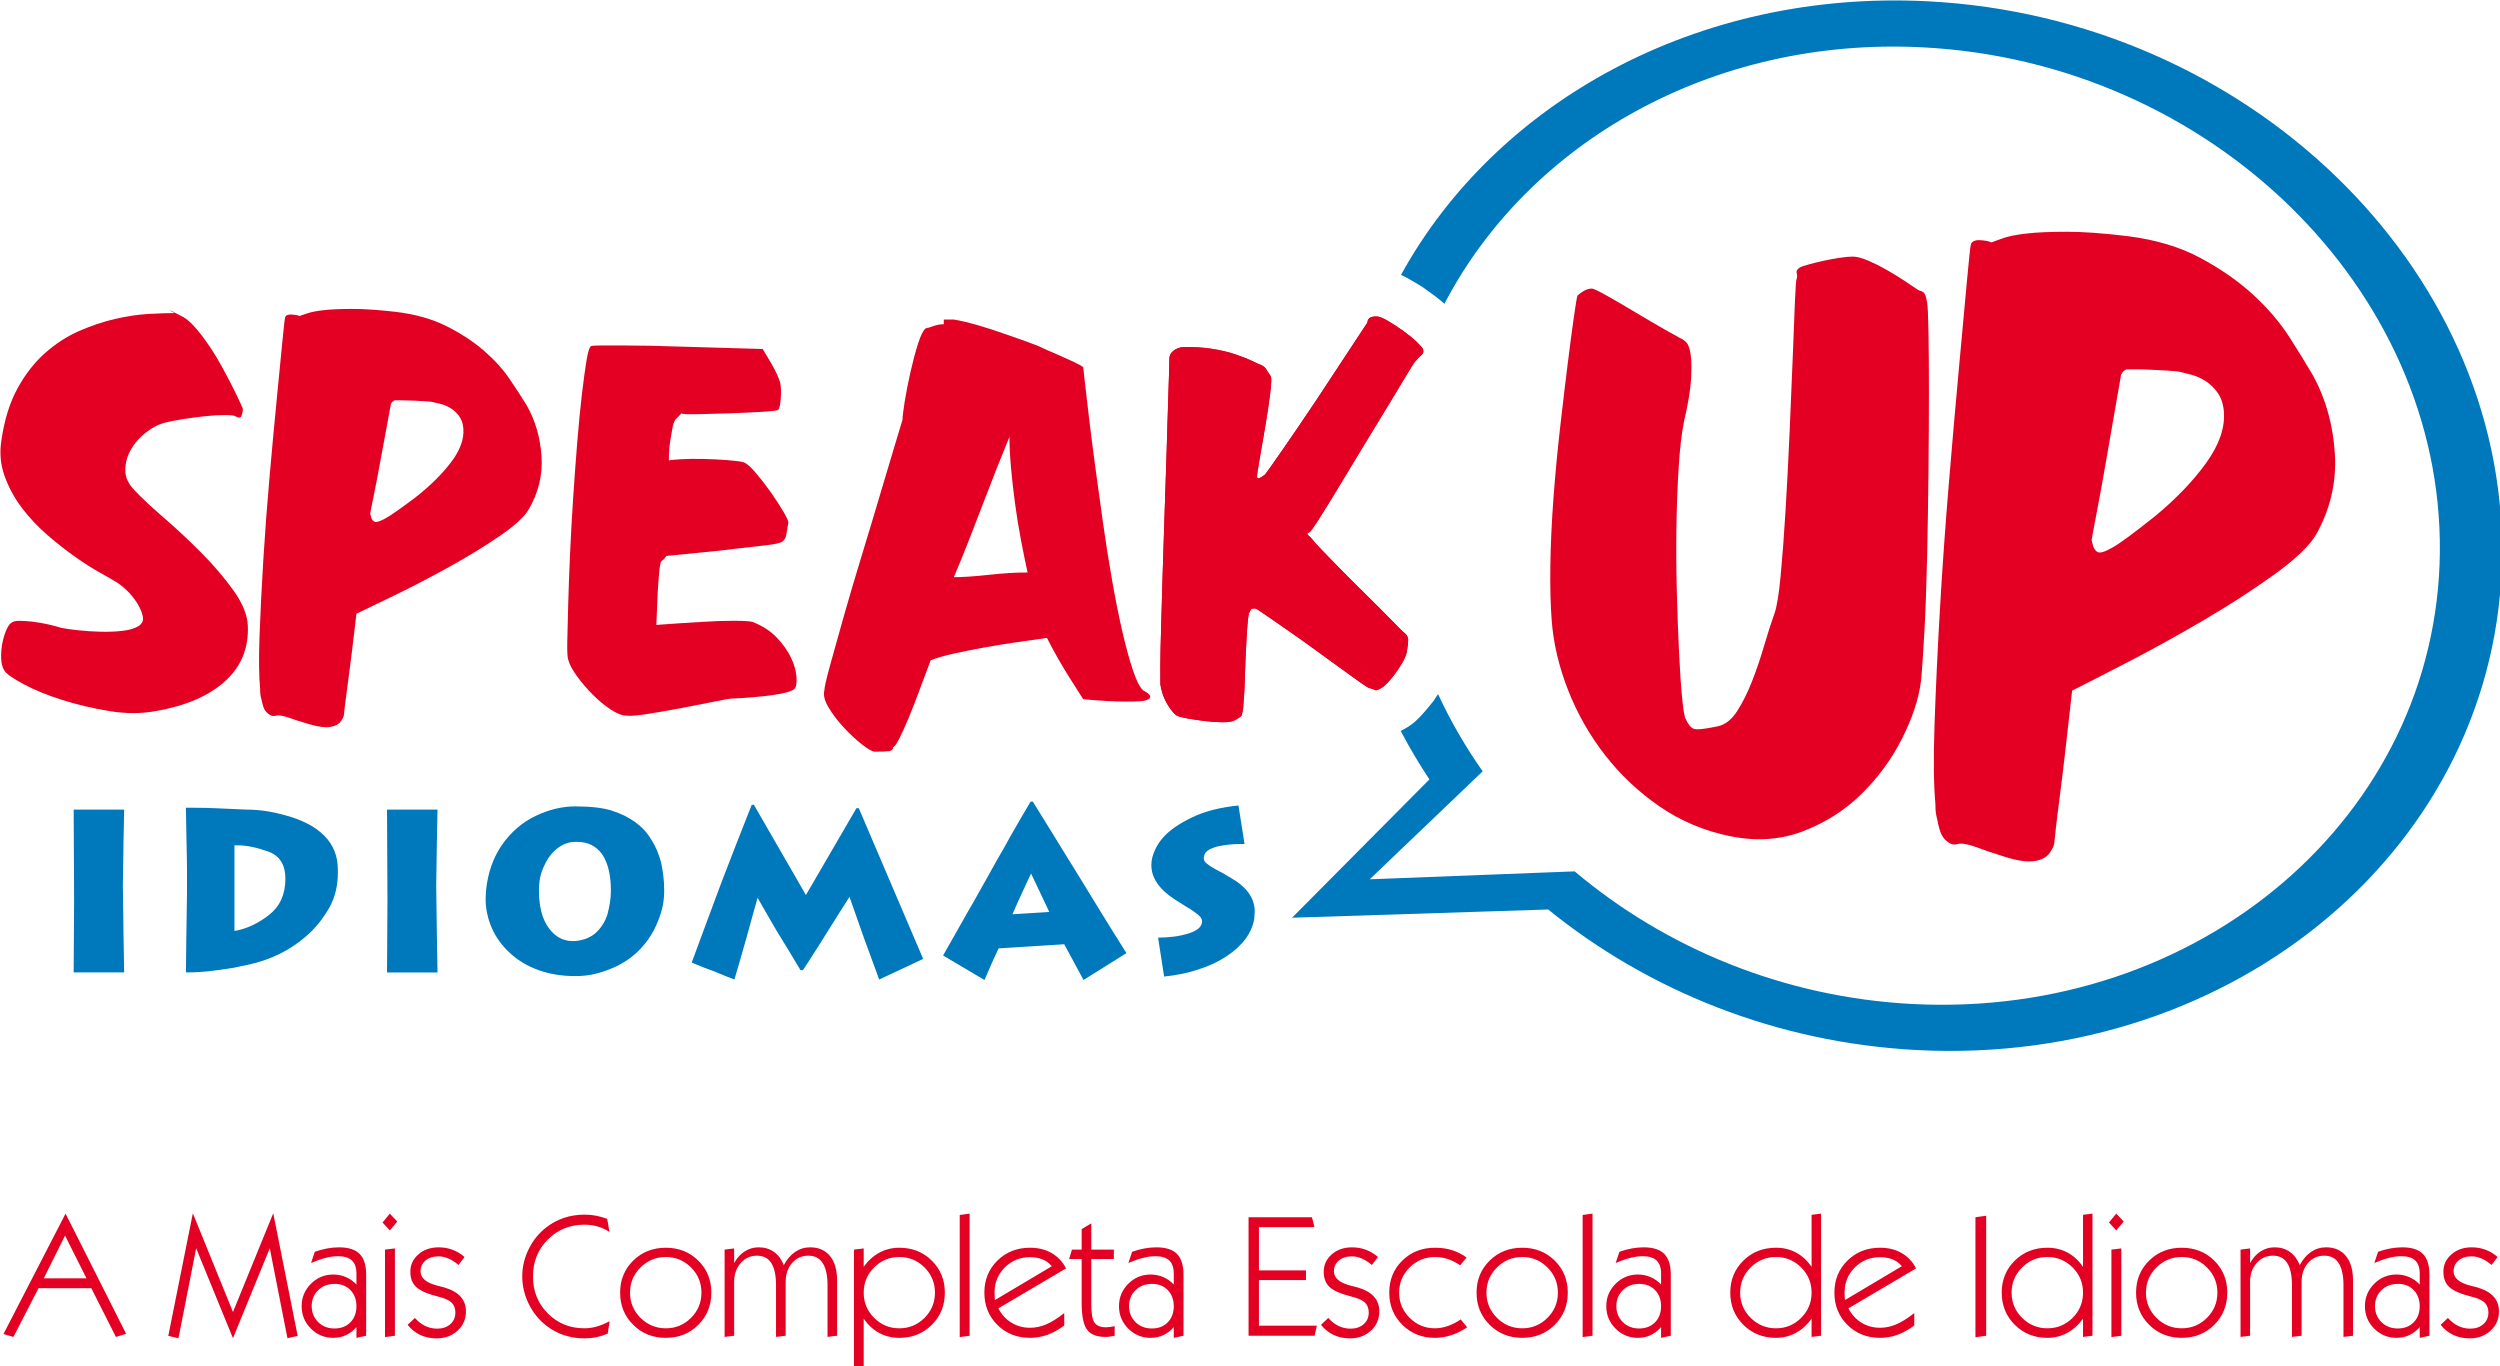<?xml version="1.0" encoding="UTF-8" standalone="no"?>
<!-- Created with Inkscape (http://www.inkscape.org/) -->

<svg
   width="188.287mm"
   height="102.888mm"
   viewBox="0 0 188.287 102.888"
   version="1.1"
   id="svg1"
   xml:space="preserve"
   xmlns="http://www.w3.org/2000/svg"
   xmlns:svg="http://www.w3.org/2000/svg"><defs
     id="defs1" /><g
     id="layer1"
     transform="translate(-10.958,-97.056)"><g
       id="Layer1000"
       transform="matrix(0.353,0,0,0.353,-43.4,43.503)"><path
         d="m 169.706,324.441 h 10.774 l -0.139,6.987 -0.139,9.235 0.139,10.408 0.139,8.111 h -10.774 l 0.092,-15.636 z m 23.949,-0.391 h 1.942 c 1.541,0 2.99,0.033 4.346,0.098 4.1,0.195 6.32,0.293 6.659,0.293 1.51,0 3.052,0.13 4.624,0.391 1.048,0.163 2.266,0.44 3.653,0.831 3.638,0.977 6.412,2.435 8.323,4.373 1.911,1.938 2.867,4.34 2.867,7.207 v 0.196 0.195 0.196 0.195 c 0,2.671 -0.601,5.114 -1.804,7.329 -1.418,2.443 -3.051,4.463 -4.901,6.059 -3.453,3.029 -7.568,5.065 -12.346,6.108 -0.986,0.228 -1.996,0.44 -3.029,0.635 -1.032,0.195 -2.535,0.415 -4.508,0.66 -1.973,0.244 -3.822,0.366 -5.549,0.366 h -0.277 l 0.092,-7.769 0.138,-9.04 v -1.173 -1.124 -1.222 -1.124 c 0,-1.499 -0.038,-3.877 -0.116,-7.134 -0.077,-3.257 -0.115,-5.44 -0.115,-6.548 z m 10.357,8.014 v 18.275 c 2.59,-0.456 5.048,-1.596 7.375,-3.421 2.327,-1.824 3.491,-4.397 3.491,-7.72 0,-2.997 -1.225,-4.935 -3.676,-5.814 -2.45,-0.88 -4.616,-1.319 -6.497,-1.319 z m 32.549,-7.622 h 10.774 l -0.139,6.987 -0.139,9.235 0.139,10.408 0.139,8.111 h -10.774 l 0.092,-15.636 z m 40.179,6.889 c -0.74,0 -1.41,0.114 -2.012,0.342 -0.601,0.228 -1.225,0.586 -1.872,1.075 -1.172,0.945 -2.081,2.15 -2.728,3.616 -0.37,0.717 -0.655,1.515 -0.855,2.394 -0.2,0.88 -0.301,1.84 -0.301,2.883 0,3.453 0.686,6.124 2.058,8.013 1.372,1.889 3.06,2.834 5.064,2.834 h 0.647 c 1.911,-0.195 3.421,-0.831 4.531,-1.914 1.11,-1.083 1.896,-2.386 2.358,-3.926 0.216,-0.855 0.385,-1.669 0.508,-2.459 0.123,-0.782 0.185,-1.621 0.185,-2.5 0,-3.339 -0.632,-5.921 -1.896,-7.761 -1.295,-1.735 -3.037,-2.598 -5.225,-2.598 z m 0,-7.574 c 3.329,0 5.949,0.31 7.861,0.928 1.911,0.619 3.576,1.45 4.994,2.492 0.709,0.521 1.333,1.075 1.873,1.661 0.539,0.586 1.04,1.271 1.503,2.052 0.894,1.368 1.587,2.997 2.081,4.886 0.432,2.02 0.647,3.974 0.647,5.864 0,1.205 -0.1,2.304 -0.3,3.298 -0.201,0.994 -0.547,2.109 -1.041,3.347 -0.863,2.182 -2.096,4.129 -3.699,5.839 -1.603,1.71 -3.561,3.07 -5.872,4.08 -1.295,0.554 -2.582,0.986 -3.861,1.295 -1.279,0.31 -2.674,0.464 -4.184,0.464 -2.867,0 -5.479,-0.423 -7.838,-1.27 -2.358,-0.847 -4.393,-2.06 -6.104,-3.64 -1.711,-1.58 -2.998,-3.347 -3.861,-5.302 -0.432,-0.977 -0.763,-1.995 -0.995,-3.054 -0.231,-1.059 -0.346,-2.142 -0.346,-3.25 l 0.092,-1.808 c 0.401,-3.779 1.549,-7.02 3.445,-9.724 1.896,-2.704 4.262,-4.74 7.098,-6.108 2.836,-1.368 5.672,-2.052 8.508,-2.052 z m 37.636,-0.342 h 0.462 l 11.098,19.252 10.774,-18.519 h 0.509 l 13.733,32.152 -9.387,4.397 -1.572,-4.3 -1.665,-4.544 -1.48,-4.202 -1.619,-4.593 -2.265,3.567 -2.913,4.642 c -0.432,0.717 -0.94,1.531 -1.526,2.443 -0.74,1.14 -1.14,1.759 -1.202,1.857 -0.308,0.489 -0.617,0.977 -0.925,1.466 -0.308,0.488 -0.678,1.042 -1.11,1.661 h -0.509 l -1.988,-3.323 -3.283,-5.375 -2.312,-4.007 -1.572,-2.736 -1.248,4.447 -1.156,4.202 -1.341,4.691 -1.202,4.105 -0.832,-0.342 -1.156,-0.44 -1.295,-0.538 -1.064,-0.44 -2.127,-0.782 -2.635,-1.075 3.052,-8.258 3.422,-9.186 3.006,-7.769 z m 40.826,32.152 4.069,-7.183 1.156,-2.052 1.11,-1.906 1.618,-2.883 1.572,-2.785 1.896,-3.42 1.665,-2.883 1.156,-2.101 1.294,-2.248 1.434,-2.492 1.711,-2.883 h 0.463 l 1.849,2.989 2.867,4.65 5.595,9.064 4.439,7.248 2.312,3.73 2.913,4.65 -9.155,5.733 -4.115,-7.623 -14.011,0.88 -0.694,1.515 -0.74,1.612 -0.832,1.906 -0.74,1.71 z m 14.797,-8.795 7.861,-0.489 -3.884,-8.209 -0.832,1.759 -0.832,1.808 -1.017,2.199 z m 32.364,-16.613 c 1.326,-1.433 3.329,-2.793 6.011,-4.08 2.682,-1.287 5.965,-2.126 9.849,-2.517 l 1.295,8.209 c -1.109,0 -1.973,0.025 -2.589,0.074 -0.617,0.049 -1.256,0.122 -1.919,0.22 -0.663,0.098 -1.179,0.203 -1.549,0.317 -0.37,0.114 -0.817,0.285 -1.341,0.513 -0.863,0.456 -1.295,1.107 -1.295,1.954 0,0.456 0.247,0.847 0.74,1.172 0.432,0.391 1.279,0.912 2.543,1.564 l 0.924,0.489 0.786,0.488 0.693,0.391 c 3.453,1.955 5.179,4.365 5.179,7.231 l -0.046,0.733 -0.046,0.733 c -0.247,1.564 -0.871,3.022 -1.873,4.373 -1.002,1.352 -2.366,2.598 -4.092,3.738 -1.726,1.14 -3.715,2.068 -5.965,2.785 -1.048,0.358 -2.204,0.667 -3.468,0.928 -1.264,0.26 -2.543,0.456 -3.838,0.586 l -1.294,-8.307 c 2.466,0 4.647,-0.301 6.543,-0.904 1.896,-0.602 2.844,-1.457 2.844,-2.565 0,-0.456 -0.239,-0.888 -0.717,-1.295 -0.478,-0.407 -0.917,-0.741 -1.318,-1.002 -0.154,-0.13 -0.57,-0.391 -1.248,-0.782 l -2.636,-1.661 c -3.268,-2.15 -4.902,-4.577 -4.902,-7.281 0,-1.108 0.293,-2.248 0.878,-3.42 0.432,-0.945 1.048,-1.841 1.85,-2.687 z"
         style="fill:#0078bc;fill-rule:evenodd"
         id="path1" /><path
         d="m 490.548,214.789 c 0.252,-0.253 0.568,-0.505 0.947,-0.757 0.757,-0.505 1.452,-0.758 2.082,-0.758 0.379,0 1.515,0.537 3.409,1.61 1.894,1.073 3.945,2.272 6.155,3.598 2.21,1.326 4.261,2.525 6.154,3.599 1.894,1.073 2.968,1.672 3.22,1.798 0.379,0.126 0.789,0.41 1.231,0.853 0.442,0.442 0.757,1.294 0.947,2.556 0.189,1.262 0.22,3.03 0.094,5.302 -0.126,2.272 -0.631,5.302 -1.514,9.089 -0.505,2.525 -0.884,5.807 -1.136,9.847 -0.253,4.039 -0.41,8.332 -0.474,12.876 -0.063,4.546 -0.031,9.153 0.095,13.824 0.126,4.671 0.284,8.964 0.473,12.877 0.19,3.914 0.41,7.133 0.663,9.658 0.253,2.524 0.504,3.976 0.757,4.355 0.505,1.136 1.073,1.831 1.704,2.083 0.632,0.253 2.399,0.063 5.303,-0.568 1.515,-0.379 2.84,-1.452 3.977,-3.22 1.136,-1.767 2.178,-3.85 3.124,-6.249 0.947,-2.399 1.799,-4.891 2.556,-7.48 0.757,-2.588 1.515,-4.955 2.272,-7.101 0.505,-1.389 0.947,-4.103 1.326,-8.143 0.378,-4.039 0.726,-8.679 1.041,-13.918 0.315,-5.239 0.599,-10.731 0.852,-16.474 0.253,-5.745 0.473,-11.015 0.663,-15.812 0.189,-4.797 0.347,-8.805 0.473,-12.025 0.126,-3.219 0.253,-4.891 0.379,-5.018 0.126,-0.379 0.126,-0.789 0,-1.231 -0.126,-0.442 0.126,-0.852 0.757,-1.231 0.253,-0.126 0.821,-0.315 1.704,-0.568 0.884,-0.252 1.894,-0.504 3.03,-0.757 1.136,-0.253 2.304,-0.473 3.503,-0.663 1.199,-0.189 2.177,-0.284 2.934,-0.284 0.884,0 1.988,0.284 3.314,0.852 1.325,0.568 2.65,1.231 3.977,1.989 1.325,0.757 2.556,1.514 3.692,2.271 1.136,0.758 1.893,1.262 2.272,1.515 0.505,0.379 0.883,0.599 1.136,0.663 0.253,0.063 0.473,0.158 0.663,0.284 0.189,0.126 0.347,0.347 0.473,0.663 0.126,0.315 0.253,0.851 0.379,1.609 0.126,0.631 0.22,2.683 0.284,6.154 0.063,3.472 0.095,7.795 0.095,12.972 0,5.176 -0.032,10.825 -0.095,16.948 -0.064,6.123 -0.158,12.087 -0.284,17.895 -0.126,5.807 -0.316,11.109 -0.568,15.907 -0.253,4.796 -0.505,8.457 -0.758,10.982 -0.504,3.788 -1.862,7.858 -4.072,12.214 -2.209,4.356 -5.08,8.269 -8.615,11.741 -3.535,3.472 -7.701,6.123 -12.499,7.954 -4.797,1.831 -9.973,2.177 -15.528,1.041 -5.554,-1.136 -10.573,-3.251 -15.054,-6.344 -4.482,-3.093 -8.364,-6.754 -11.647,-10.983 -3.282,-4.228 -5.901,-8.837 -7.858,-13.823 -1.957,-4.987 -3.124,-9.941 -3.503,-14.865 -0.253,-3.282 -0.348,-7.196 -0.284,-11.741 0.064,-4.545 0.284,-9.342 0.663,-14.392 0.378,-5.05 0.852,-10.068 1.42,-15.054 0.568,-4.987 1.104,-9.5 1.609,-13.54 0.505,-4.04 0.947,-7.385 1.325,-10.036 0.379,-2.65 0.632,-4.166 0.758,-4.545 z m 157.049,17.232 c 2.651,4.924 4.166,10.415 4.545,16.474 0.379,6.06 -0.947,11.804 -3.977,17.232 -1.389,2.399 -4.356,5.239 -8.9,8.521 -4.545,3.282 -9.563,6.533 -15.055,9.752 -5.491,3.219 -10.856,6.186 -16.096,8.9 -5.238,2.714 -9.247,4.766 -12.025,6.154 -0.504,4.546 -0.978,8.743 -1.419,12.593 -0.443,3.851 -0.853,7.227 -1.231,10.131 -0.379,2.904 -0.663,5.208 -0.852,6.912 -0.19,1.704 -0.284,2.619 -0.284,2.745 0,0.505 -0.316,1.231 -0.947,2.178 -0.632,0.946 -1.704,1.546 -3.22,1.798 -1.515,0.253 -3.598,-0.031 -6.249,-0.852 -2.651,-0.82 -4.797,-1.546 -6.438,-2.177 -1.768,-0.632 -3.062,-0.821 -3.882,-0.568 -0.821,0.253 -1.673,-0.064 -2.556,-0.947 -0.505,-0.504 -0.884,-1.167 -1.136,-1.988 -0.253,-0.821 -0.442,-1.609 -0.568,-2.366 -0.253,-0.884 -0.379,-1.831 -0.379,-2.841 v -0.378 c -0.379,-4.04 -0.442,-9.752 -0.189,-17.137 0.253,-7.385 0.631,-15.466 1.136,-24.239 0.504,-8.774 1.136,-17.706 1.893,-26.795 0.758,-9.089 1.484,-17.39 2.178,-24.901 0.695,-7.511 1.263,-13.697 1.704,-18.558 0.442,-4.86 0.726,-7.48 0.852,-7.858 0.252,-0.632 0.915,-0.916 1.988,-0.853 1.073,0.064 1.862,0.221 2.366,0.474 0.379,-0.126 1.168,-0.41 2.367,-0.852 1.2,-0.442 2.904,-0.789 5.113,-1.041 2.21,-0.253 5.081,-0.379 8.617,-0.379 3.535,0 7.889,0.315 13.066,0.947 5.934,0.757 11.078,2.304 15.433,4.639 4.356,2.336 8.112,4.955 11.268,7.859 3.156,2.903 5.744,5.933 7.764,9.089 2.02,3.156 3.724,5.934 5.113,8.332 z m -33.707,29.73 c 4.418,-3.661 8.016,-7.416 10.794,-11.268 2.778,-3.85 4.039,-7.479 3.788,-10.889 -0.126,-1.641 -0.568,-2.998 -1.326,-4.071 -0.757,-1.073 -1.641,-1.926 -2.651,-2.556 -1.01,-0.632 -2.02,-1.073 -3.03,-1.326 -1.01,-0.252 -1.768,-0.442 -2.272,-0.568 -0.505,-0.126 -1.357,-0.22 -2.556,-0.284 -1.2,-0.063 -2.399,-0.126 -3.599,-0.189 -1.199,-0.064 -2.304,-0.095 -3.313,-0.095 -1.01,0 -1.641,0 -1.894,0 -0.252,0 -0.567,0.189 -0.946,0.568 -0.126,0.253 -0.253,0.442 -0.379,0.568 v 0.19 l -3.03,17.421 c -0.758,4.418 -1.484,8.426 -2.178,12.025 -0.694,3.598 -1.041,5.459 -1.041,5.586 0,0.126 0.095,0.537 0.284,1.231 0.189,0.694 0.537,1.167 1.041,1.42 0.505,0.252 1.579,-0.095 3.219,-1.042 1.642,-0.946 4.671,-3.187 9.09,-6.722 z"
         style="fill:#e30022;fill-rule:evenodd"
         id="path2" /><g
         id="Layer1001"><path
           d="m 406.192,225.794 c 2.221,-0.084 4.292,0.021 6.215,0.314 1.923,0.293 3.628,0.692 5.114,1.195 1.487,0.503 2.706,0.986 3.657,1.446 0.952,0.461 1.562,0.734 1.832,0.818 0.543,0.252 0.91,0.545 1.101,0.88 0.19,0.335 0.52,0.839 0.99,1.509 0.191,0.336 0.149,1.594 -0.125,3.774 -0.273,2.18 -0.628,4.55 -1.066,7.107 -0.437,2.558 -0.839,4.885 -1.204,6.981 -0.366,2.096 -0.544,3.271 -0.534,3.522 0.016,0.419 0.199,0.545 0.548,0.378 0.349,-0.168 0.74,-0.419 1.172,-0.755 0.086,-0.084 0.466,-0.608 1.142,-1.573 0.675,-0.964 1.54,-2.201 2.595,-3.711 1.055,-1.509 2.235,-3.229 3.541,-5.157 1.305,-1.929 2.632,-3.9 3.979,-5.912 l 10.599,-16.102 c -0.009,-0.252 0.07,-0.503 0.238,-0.755 0.34,-0.419 1,-0.587 1.982,-0.503 0.537,0.084 1.329,0.441 2.375,1.069 1.046,0.629 2.095,1.321 3.147,2.076 1.051,0.755 1.969,1.51 2.753,2.264 0.785,0.754 1.226,1.258 1.324,1.509 0.197,0.503 0.123,0.901 -0.221,1.195 -0.345,0.293 -0.816,0.775 -1.413,1.446 -0.171,0.168 -0.822,1.195 -1.951,3.082 -1.13,1.887 -2.511,4.172 -4.145,6.856 -1.633,2.684 -3.391,5.577 -5.276,8.68 -1.884,3.103 -3.621,5.975 -5.212,8.617 -1.59,2.642 -2.953,4.843 -4.087,6.604 -1.135,1.761 -1.79,2.642 -1.968,2.642 -0.439,0.168 -0.497,0.377 -0.176,0.629 0.32,0.252 0.714,0.671 1.181,1.258 0.096,0.168 0.629,0.755 1.601,1.761 0.972,1.006 2.152,2.223 3.539,3.648 1.388,1.426 2.89,2.935 4.506,4.528 1.617,1.593 3.118,3.082 4.504,4.466 1.386,1.384 2.565,2.579 3.537,3.585 0.972,1.006 1.548,1.552 1.729,1.635 0.461,0.42 0.7,0.88 0.719,1.384 0.016,0.419 -0.085,1.3 -0.301,2.642 -0.153,0.671 -0.459,1.405 -0.917,2.201 -0.459,0.797 -0.963,1.573 -1.513,2.327 -0.549,0.755 -1.102,1.425 -1.658,2.013 -0.556,0.587 -1.009,0.965 -1.359,1.132 -0.696,0.419 -1.135,0.566 -1.317,0.44 -0.183,-0.126 -0.589,-0.273 -1.217,-0.44 -0.178,0 -0.884,-0.44 -2.118,-1.321 -1.234,-0.881 -2.719,-1.95 -4.456,-3.208 -1.737,-1.258 -3.612,-2.621 -5.624,-4.088 -2.012,-1.467 -3.908,-2.81 -5.688,-4.026 -1.78,-1.216 -3.264,-2.243 -4.451,-3.081 -1.188,-0.839 -1.871,-1.258 -2.049,-1.258 -0.445,0 -0.71,0.041 -0.795,0.126 -0.086,0.084 -0.253,0.378 -0.501,0.881 -0.083,0.167 -0.172,0.754 -0.267,1.76 -0.096,1.006 -0.183,2.222 -0.263,3.648 -0.08,1.426 -0.155,2.956 -0.227,4.591 -0.072,1.635 -0.125,3.166 -0.161,4.592 -0.035,1.426 -0.1,2.663 -0.194,3.711 -0.094,1.048 -0.136,1.699 -0.126,1.95 -0.146,0.838 -0.26,1.362 -0.341,1.572 -0.081,0.21 -0.601,0.566 -1.561,1.069 -0.435,0.252 -1.275,0.377 -2.52,0.377 -1.156,0 -2.405,-0.084 -3.745,-0.251 -1.34,-0.168 -2.593,-0.357 -3.757,-0.566 -1.164,-0.21 -1.883,-0.399 -2.156,-0.566 -0.543,-0.252 -1.217,-1.028 -2.022,-2.328 -0.805,-1.3 -1.327,-2.747 -1.564,-4.34 -0.016,-0.42 -0.02,-1.699 -0.011,-3.837 0.008,-2.139 0.062,-4.843 0.161,-8.114 0.099,-3.27 0.205,-6.961 0.317,-11.07 0.112,-4.109 0.244,-8.261 0.397,-12.454 0.153,-4.193 0.288,-8.281 0.405,-12.265 0.117,-3.984 0.226,-7.568 0.328,-10.756 0.103,-3.187 0.183,-5.765 0.242,-7.736 0.059,-1.971 0.086,-3.04 0.079,-3.208 -0.025,-0.671 0.242,-1.237 0.803,-1.698 0.561,-0.461 1.195,-0.734 1.904,-0.818 z"
           style="fill:#e30022;fill-rule:evenodd"
           id="path3" /><path
           d="m 406.192,225.794 c 2.221,-0.084 4.292,0.021 6.215,0.314 1.923,0.293 3.628,0.692 5.114,1.195 1.487,0.503 2.706,0.986 3.657,1.446 0.952,0.461 1.562,0.734 1.832,0.818 0.543,0.252 0.91,0.545 1.101,0.88 0.19,0.335 0.52,0.839 0.99,1.509 0.191,0.336 0.149,1.594 -0.125,3.774 -0.273,2.18 -0.628,4.55 -1.066,7.107 -0.437,2.558 -0.839,4.885 -1.204,6.981 -0.366,2.096 -0.544,3.271 -0.534,3.522 0.016,0.419 0.199,0.545 0.548,0.378 0.349,-0.168 0.74,-0.419 1.172,-0.755 0.086,-0.084 0.466,-0.608 1.142,-1.573 0.675,-0.964 1.54,-2.201 2.595,-3.711 1.055,-1.509 2.235,-3.229 3.541,-5.157 1.305,-1.929 2.632,-3.9 3.979,-5.912 l 10.599,-16.102 c -0.009,-0.252 0.07,-0.503 0.238,-0.755 0.34,-0.419 1,-0.587 1.982,-0.503 0.537,0.084 1.329,0.441 2.375,1.069 1.046,0.629 2.095,1.321 3.147,2.076 1.051,0.755 1.969,1.51 2.753,2.264 0.785,0.754 1.226,1.258 1.324,1.509 0.197,0.503 0.123,0.901 -0.221,1.195 -0.345,0.293 -0.816,0.775 -1.413,1.446 -0.171,0.168 -0.822,1.195 -1.951,3.082 -1.13,1.887 -2.511,4.172 -4.145,6.856 -1.633,2.684 -3.391,5.577 -5.276,8.68 -1.884,3.103 -3.621,5.975 -5.212,8.617 -1.59,2.642 -2.953,4.843 -4.087,6.604 -1.135,1.761 -1.79,2.642 -1.968,2.642 -0.439,0.168 -0.497,0.377 -0.176,0.629 0.32,0.252 0.714,0.671 1.181,1.258 0.096,0.168 0.629,0.755 1.601,1.761 0.972,1.006 2.152,2.223 3.539,3.648 1.388,1.426 2.89,2.935 4.506,4.528 1.617,1.593 3.118,3.082 4.504,4.466 1.386,1.384 2.565,2.579 3.537,3.585 0.972,1.006 1.548,1.552 1.729,1.635 0.461,0.42 0.7,0.88 0.719,1.384 0.016,0.419 -0.085,1.3 -0.301,2.642 -0.153,0.671 -0.459,1.405 -0.917,2.201 -0.459,0.797 -0.963,1.573 -1.513,2.327 -0.549,0.755 -1.102,1.425 -1.658,2.013 -0.556,0.587 -1.009,0.965 -1.359,1.132 -0.696,0.419 -1.135,0.566 -1.317,0.44 -0.183,-0.126 -0.589,-0.273 -1.217,-0.44 -0.178,0 -0.884,-0.44 -2.118,-1.321 -1.234,-0.881 -2.719,-1.95 -4.456,-3.208 -1.737,-1.258 -3.612,-2.621 -5.624,-4.088 -2.012,-1.467 -3.908,-2.81 -5.688,-4.026 -1.78,-1.216 -3.264,-2.243 -4.451,-3.081 -1.188,-0.839 -1.871,-1.258 -2.049,-1.258 -0.445,0 -0.71,0.041 -0.795,0.126 -0.086,0.084 -0.253,0.378 -0.501,0.881 -0.083,0.167 -0.172,0.754 -0.267,1.76 -0.096,1.006 -0.183,2.222 -0.263,3.648 -0.08,1.426 -0.155,2.956 -0.227,4.591 -0.072,1.635 -0.125,3.166 -0.161,4.592 -0.035,1.426 -0.1,2.663 -0.194,3.711 -0.094,1.048 -0.136,1.699 -0.126,1.95 -0.146,0.838 -0.26,1.362 -0.341,1.572 -0.081,0.21 -0.601,0.566 -1.561,1.069 -0.435,0.252 -1.275,0.377 -2.52,0.377 -1.156,0 -2.405,-0.084 -3.745,-0.251 -1.34,-0.168 -2.593,-0.357 -3.757,-0.566 -1.164,-0.21 -1.883,-0.399 -2.156,-0.566 -0.543,-0.252 -1.217,-1.028 -2.022,-2.328 -0.805,-1.3 -1.327,-2.747 -1.564,-4.34 -0.016,-0.42 -0.02,-1.699 -0.011,-3.837 0.008,-2.139 0.062,-4.843 0.161,-8.114 0.099,-3.27 0.205,-6.961 0.317,-11.07 0.112,-4.109 0.244,-8.261 0.397,-12.454 0.153,-4.193 0.288,-8.281 0.405,-12.265 0.117,-3.984 0.226,-7.568 0.328,-10.756 0.103,-3.187 0.183,-5.765 0.242,-7.736 0.059,-1.971 0.086,-3.04 0.079,-3.208 -0.025,-0.671 0.242,-1.237 0.803,-1.698 0.561,-0.461 1.195,-0.734 1.904,-0.818 z"
           style="fill:#e30022;fill-rule:evenodd"
           id="path4" /><path
           d="m 316.708,226.171 c 0.623,1.006 1.201,1.971 1.734,2.893 0.979,1.677 1.645,3.103 2.001,4.277 0.177,0.923 0.222,2.034 0.133,3.334 -0.089,1.3 -0.267,2.117 -0.534,2.453 -0.178,0.168 -1.29,0.314 -3.335,0.44 -2.045,0.126 -4.291,0.231 -6.737,0.315 -2.446,0.084 -4.692,0.147 -6.737,0.188 -2.045,0.042 -3.202,0.021 -3.469,-0.063 -0.177,0 -0.289,-0.021 -0.333,-0.063 -0.044,-0.042 -0.066,-0.063 -0.066,-0.063 0,0 -0.067,0.084 -0.2,0.252 -0.133,0.168 -0.378,0.419 -0.734,0.754 -0.445,0.336 -0.756,0.986 -0.934,1.95 -0.178,0.964 -0.356,1.992 -0.534,3.082 -0.178,1.258 -0.267,2.6 -0.267,4.025 0.267,-0.084 1.112,-0.168 2.535,-0.252 1.423,-0.084 3.023,-0.105 4.802,-0.063 1.778,0.042 3.49,0.126 5.136,0.252 1.645,0.126 2.779,0.273 3.402,0.44 0.622,0.168 1.489,0.901 2.601,2.201 1.112,1.3 2.201,2.704 3.268,4.214 1.067,1.51 1.979,2.914 2.735,4.215 0.756,1.3 1.089,2.075 1.001,2.326 -0.089,0.503 -0.223,1.3 -0.4,2.39 -0.178,1.09 -0.712,1.72 -1.601,1.887 -0.178,0.084 -0.667,0.189 -1.468,0.315 -0.801,0.126 -1.801,0.252 -3.002,0.377 -1.201,0.126 -2.512,0.273 -3.935,0.441 -1.423,0.167 -2.846,0.335 -4.269,0.503 -3.468,0.336 -7.248,0.713 -11.339,1.132 -0.088,0.084 -0.178,0.21 -0.267,0.377 -0.178,0.252 -0.445,0.503 -0.801,0.755 -0.178,0.168 -0.334,0.964 -0.467,2.39 -0.133,1.426 -0.245,2.977 -0.333,4.654 l -0.267,6.541 c 3.379,-0.252 6.537,-0.461 9.472,-0.629 2.49,-0.168 4.802,-0.252 6.937,-0.252 2.223,0 3.602,0.084 4.136,0.252 2.134,0.839 3.869,1.971 5.203,3.396 1.335,1.426 2.335,2.852 3.002,4.277 0.666,1.426 1.044,2.747 1.133,3.963 0.089,1.216 0,2.034 -0.267,2.453 -0.267,0.419 -1.067,0.776 -2.401,1.069 -1.334,0.293 -2.801,0.524 -4.402,0.692 -1.601,0.168 -3.091,0.294 -4.469,0.378 -1.379,0.084 -2.201,0.126 -2.468,0.126 -0.267,0 -1.423,0.209 -3.468,0.629 -2.046,0.419 -4.291,0.86 -6.737,1.321 -2.446,0.461 -4.824,0.881 -7.137,1.258 -2.312,0.377 -3.913,0.524 -4.803,0.441 -0.978,0 -2.134,-0.441 -3.468,-1.321 -1.334,-0.881 -2.624,-1.95 -3.869,-3.208 -1.246,-1.258 -2.357,-2.558 -3.335,-3.9 -0.978,-1.342 -1.6,-2.516 -1.867,-3.522 -0.178,-0.503 -0.245,-1.824 -0.2,-3.962 0.044,-2.139 0.111,-4.822 0.2,-8.051 0.089,-3.229 0.222,-6.814 0.4,-10.756 0.177,-3.941 0.4,-7.925 0.666,-11.95 0.267,-4.025 0.556,-7.946 0.867,-11.761 0.311,-3.816 0.645,-7.234 1,-10.253 0.356,-3.019 0.689,-5.451 1.001,-7.296 0.311,-1.845 0.645,-2.809 1,-2.893 0.267,-0.084 1.023,-0.126 2.268,-0.126 1.245,0 2.757,0 4.535,0 1.779,0 3.736,0.021 5.87,0.063 2.135,0.042 4.314,0.105 6.538,0.188 5.158,0.168 10.939,0.336 17.342,0.503 z"
           style="fill:#e30022;fill-rule:evenodd"
           id="path5" /><path
           d="m 191.259,218.498 c -0.534,-0.252 -0.845,-0.419 -0.934,-0.503 -0.089,-0.084 0.045,-0.042 0.4,0.126 0.356,0.168 1.156,0.588 2.402,1.258 1.156,0.671 2.49,2.013 4.002,4.026 1.512,2.012 2.89,4.151 4.136,6.415 1.245,2.264 2.312,4.319 3.201,6.164 0.89,1.845 1.334,2.851 1.334,3.019 0,0.419 -0.089,0.88 -0.267,1.384 -0.177,0.503 -0.622,0.545 -1.334,0.126 -0.267,-0.167 -1.023,-0.252 -2.268,-0.252 -1.245,0 -2.646,0.084 -4.202,0.252 -1.556,0.168 -3.157,0.377 -4.802,0.629 -1.646,0.252 -3.046,0.545 -4.203,0.881 -1.156,0.335 -2.379,1.006 -3.668,2.013 -1.29,1.006 -2.335,2.201 -3.136,3.585 -0.8,1.384 -1.2,2.873 -1.2,4.466 0,1.51 0.712,2.977 2.135,4.403 1.423,1.51 3.469,3.417 6.136,5.723 2.668,2.307 5.314,4.78 7.938,7.422 2.624,2.642 4.914,5.326 6.871,8.051 1.957,2.725 2.979,5.263 3.068,7.611 0.178,4.78 -1.468,8.722 -4.936,11.825 -3.469,3.103 -8.36,5.199 -14.674,6.29 -3.113,0.587 -6.448,0.587 -10.005,0 -3.557,-0.587 -6.915,-1.384 -10.072,-2.39 -3.157,-1.006 -5.87,-2.117 -8.138,-3.333 -2.268,-1.216 -3.624,-2.159 -4.068,-2.83 -0.445,-0.671 -0.69,-1.531 -0.734,-2.579 -0.044,-1.048 0.022,-2.075 0.2,-3.081 0.177,-1.006 0.444,-1.95 0.8,-2.831 0.356,-0.88 0.711,-1.446 1.067,-1.698 0.355,-0.335 0.933,-0.503 1.734,-0.503 0.89,0 1.868,0.063 2.935,0.188 1.067,0.126 2.156,0.315 3.269,0.567 1.112,0.252 2.067,0.503 2.868,0.754 0.801,0.168 1.979,0.335 3.535,0.503 1.556,0.168 3.157,0.273 4.802,0.314 1.646,0.042 3.202,-0.021 4.669,-0.188 1.468,-0.168 2.601,-0.503 3.402,-1.006 0.801,-0.503 1.112,-1.195 0.934,-2.075 -0.178,-0.88 -0.578,-1.824 -1.201,-2.83 -0.623,-1.007 -1.401,-1.95 -2.335,-2.831 -0.933,-0.88 -1.801,-1.53 -2.601,-1.949 -0.534,-0.336 -1.556,-0.923 -3.069,-1.761 -1.512,-0.839 -3.224,-1.929 -5.136,-3.271 -1.912,-1.342 -3.891,-2.893 -5.936,-4.654 -2.046,-1.761 -3.869,-3.69 -5.47,-5.786 -1.601,-2.097 -2.846,-4.382 -3.735,-6.856 -0.89,-2.474 -1.112,-5.053 -0.667,-7.736 0.622,-4.277 1.757,-7.925 3.401,-10.944 1.645,-3.019 3.602,-5.535 5.87,-7.548 2.268,-2.013 4.691,-3.585 7.271,-4.717 2.579,-1.132 5.136,-1.992 7.671,-2.579 2.535,-0.587 4.914,-0.943 7.137,-1.069 2.223,-0.126 4.091,-0.188 5.603,-0.188 z"
           style="fill:#e30022;fill-rule:evenodd"
           id="path6" /><path
           d="m 397.909,299.005 c 0.889,0.503 1.379,0.902 1.468,1.195 0.089,0.293 -0.067,0.545 -0.467,0.755 -0.4,0.209 -1.023,0.335 -1.868,0.377 -0.845,0.042 -1.801,0.063 -2.868,0.063 -2.401,0 -5.425,-0.168 -9.071,-0.503 -0.889,-1.425 -1.823,-2.893 -2.801,-4.402 -0.801,-1.258 -1.645,-2.663 -2.535,-4.214 -0.89,-1.551 -1.69,-3.04 -2.401,-4.466 -1.779,0.252 -3.846,0.546 -6.204,0.881 -2.357,0.335 -4.692,0.713 -7.004,1.132 -2.312,0.419 -4.514,0.86 -6.604,1.321 -2.09,0.461 -3.757,0.943 -5.003,1.446 -0.8,2.097 -1.601,4.235 -2.401,6.415 -0.801,2.181 -1.579,4.173 -2.334,5.976 -0.756,1.803 -1.423,3.27 -2.001,4.402 -0.578,1.133 -1,1.699 -1.267,1.699 0,0.503 -0.289,0.796 -0.867,0.88 -0.578,0.084 -1.579,0.126 -3.001,0.126 -0.534,0 -1.446,-0.503 -2.735,-1.509 -1.29,-1.006 -2.579,-2.201 -3.869,-3.586 -1.289,-1.383 -2.378,-2.809 -3.268,-4.277 -0.889,-1.468 -1.201,-2.705 -0.934,-3.711 0,-0.587 0.4,-2.348 1.201,-5.283 0.801,-2.935 1.779,-6.436 2.935,-10.504 1.157,-4.067 2.446,-8.428 3.869,-13.083 1.423,-4.654 2.735,-9.015 3.935,-13.082 1.2,-4.067 2.246,-7.569 3.135,-10.504 0.889,-2.935 1.423,-4.696 1.601,-5.283 0,-0.671 0.156,-1.971 0.467,-3.9 0.311,-1.929 0.711,-3.983 1.201,-6.164 0.489,-2.18 1.023,-4.194 1.6,-6.038 0.578,-1.845 1.134,-2.977 1.668,-3.396 0.445,-0.084 0.889,-0.21 1.334,-0.378 0.445,-0.168 0.867,-0.293 1.268,-0.377 0.4,-0.084 0.822,-0.126 1.267,-0.126 v -1.006 h 1.067 1.067 c 1.512,0.252 3.269,0.671 5.27,1.258 2.001,0.587 3.935,1.216 5.803,1.887 2.223,0.755 4.447,1.552 6.67,2.39 1.601,0.755 3.112,1.426 4.536,2.013 1.156,0.503 2.268,1.006 3.335,1.51 1.067,0.503 1.734,0.88 2.001,1.132 0,0.167 0.111,1.195 0.334,3.081 0.222,1.887 0.511,4.361 0.867,7.422 0.356,3.061 0.801,6.563 1.334,10.504 0.533,3.942 1.089,7.967 1.667,12.076 0.578,4.109 1.223,8.197 1.935,12.265 0.712,4.067 1.446,7.736 2.201,11.007 0.756,3.271 1.512,6.038 2.268,8.302 0.756,2.265 1.49,3.69 2.201,4.277 z m -28.548,-54.09 c -0.8,1.928 -1.69,4.13 -2.668,6.604 -0.978,2.474 -1.979,5.053 -3.001,7.736 -1.023,2.684 -2.068,5.388 -3.135,8.114 -1.067,2.726 -2.09,5.22 -3.069,7.485 1.957,0 4.447,-0.168 7.471,-0.503 3.024,-0.336 5.781,-0.503 8.271,-0.503 -0.444,-2.013 -0.911,-4.298 -1.4,-6.856 -0.49,-2.558 -0.912,-5.158 -1.267,-7.799 -0.356,-2.642 -0.645,-5.2 -0.867,-7.674 -0.222,-2.474 -0.334,-4.675 -0.334,-6.604 z"
           style="fill:#e30022;fill-rule:evenodd"
           id="path7" /><path
           d="m 266.324,238.121 c 1.867,3.27 2.935,6.919 3.202,10.944 0.267,4.026 -0.667,7.841 -2.802,11.447 -0.978,1.593 -3.068,3.48 -6.27,5.66 -3.202,2.18 -6.737,4.34 -10.606,6.479 -3.868,2.139 -7.648,4.109 -11.339,5.912 -3.691,1.803 -6.514,3.166 -8.471,4.088 -0.355,3.019 -0.689,5.807 -1,8.365 -0.311,2.558 -0.601,4.801 -0.867,6.731 -0.266,1.928 -0.467,3.459 -0.6,4.591 -0.133,1.132 -0.2,1.74 -0.2,1.824 0,0.335 -0.222,0.818 -0.667,1.446 -0.444,0.629 -1.2,1.027 -2.267,1.195 -1.068,0.168 -2.535,-0.021 -4.403,-0.566 -1.868,-0.545 -3.379,-1.027 -4.535,-1.446 -1.246,-0.419 -2.157,-0.545 -2.735,-0.377 -0.578,0.167 -1.178,-0.042 -1.801,-0.629 -0.356,-0.336 -0.623,-0.775 -0.801,-1.321 -0.177,-0.545 -0.311,-1.069 -0.4,-1.573 -0.178,-0.587 -0.267,-1.216 -0.267,-1.887 v -0.252 c -0.267,-2.683 -0.312,-6.478 -0.133,-11.384 0.177,-4.906 0.444,-10.273 0.8,-16.102 0.356,-5.828 0.801,-11.761 1.334,-17.799 0.534,-6.039 1.045,-11.553 1.534,-16.542 0.489,-4.99 0.89,-9.1 1.201,-12.328 0.311,-3.228 0.512,-4.968 0.6,-5.22 0.178,-0.419 0.645,-0.608 1.401,-0.566 0.756,0.042 1.311,0.147 1.667,0.314 0.267,-0.084 0.823,-0.273 1.668,-0.566 0.845,-0.293 2.046,-0.524 3.602,-0.692 1.556,-0.168 3.58,-0.252 6.07,-0.252 2.49,0 5.559,0.21 9.205,0.629 4.18,0.503 7.804,1.53 10.872,3.082 3.068,1.551 5.714,3.292 7.937,5.221 2.224,1.929 4.047,3.942 5.47,6.038 1.423,2.097 2.624,3.942 3.602,5.535 z m -23.746,19.749 c 3.113,-2.432 5.647,-4.927 7.604,-7.485 1.957,-2.558 2.846,-4.969 2.668,-7.233 -0.089,-1.09 -0.4,-1.992 -0.934,-2.705 -0.533,-0.713 -1.156,-1.279 -1.868,-1.698 -0.711,-0.419 -1.423,-0.713 -2.134,-0.88 -0.712,-0.168 -1.246,-0.293 -1.601,-0.377 -0.356,-0.084 -0.956,-0.147 -1.801,-0.189 -0.845,-0.042 -1.69,-0.084 -2.535,-0.126 -0.845,-0.042 -1.623,-0.063 -2.334,-0.063 -0.712,0 -1.156,0 -1.335,0 -0.178,0 -0.4,0.126 -0.667,0.378 -0.089,0.167 -0.178,0.293 -0.267,0.377 v 0.126 l -2.135,11.573 c -0.533,2.935 -1.045,5.598 -1.534,7.988 -0.489,2.39 -0.733,3.627 -0.733,3.711 0,0.084 0.067,0.356 0.2,0.817 0.133,0.461 0.378,0.776 0.734,0.943 0.356,0.168 1.112,-0.063 2.268,-0.692 1.156,-0.629 3.29,-2.117 6.403,-4.466 z"
           style="fill:#e30022;fill-rule:evenodd"
           id="path8" /></g><path
         d="m 563.036,375.746 c -29.994,-1.541 -57.451,-12.71 -78.733,-29.992 l -54.646,1.756 29.304,-29.511 c -2.223,-3.349 -4.268,-6.8 -6.121,-10.34 0.159,-0.08 0.317,-0.164 0.476,-0.251 0.867,-0.443 1.669,-0.974 2.405,-1.587 0.363,-0.302 0.891,-0.82 1.581,-1.547 l 0.039,-0.04 c 0.337,-0.356 0.759,-0.842 1.264,-1.455 0.72,-0.873 1.127,-1.374 1.218,-1.498 0.073,-0.101 0.403,-0.599 0.982,-1.489 2.655,5.749 5.848,11.261 9.522,16.481 l -24.101,23.038 43.721,-1.693 c 19.328,16.313 44.526,26.884 72.112,28.302 61.356,3.154 111.887,-40.12 112.486,-96.331 0.6,-56.211 -48.954,-104.628 -110.311,-107.781 -44.972,-2.311 -84.126,20.322 -102.067,54.708 -0.264,-0.23 -0.547,-0.469 -0.847,-0.716 -0.624,-0.513 -1.287,-1.022 -1.986,-1.524 -1.297,-0.931 -1.86,-1.341 -1.889,-1.359 -0.077,-0.051 -0.721,-0.44 -1.964,-1.187 -0.919,-0.553 -1.719,-0.982 -2.398,-1.288 -0.061,-0.028 -0.121,-0.054 -0.183,-0.081 20.245,-36.824 63.174,-60.908 112.407,-58.378 68.094,3.499 123.123,56.613 122.498,118.235 -0.626,61.622 -56.675,109.026 -124.769,105.526 z"
         style="fill:#0078bc;fill-rule:evenodd"
         id="path9" /><path
         d="m 163.329,424.445 h 9.115 l -4.576,-9.115 z m -8.598,11.889 13.242,-25.691 12.922,25.642 -2.176,0.664 -5.247,-10.395 h -11.263 l -5.351,10.395 z m 35.161,0.4 5.24,-26.165 8.562,21.066 8.593,-21.066 5.209,26.165 -2.178,0.486 -3.77,-19.19 -7.854,19.19 -7.854,-19.19 -3.77,19.19 z m 30.599,-6.348 c 0,1.36 0.461,2.491 1.378,3.402 0.916,0.904 2.078,1.359 3.487,1.359 1.402,0 2.534,-0.437 3.394,-1.316 0.855,-0.873 1.286,-2.024 1.286,-3.445 0,-1.403 -0.431,-2.546 -1.286,-3.432 -0.86,-0.88 -1.98,-1.323 -3.358,-1.323 -1.433,0 -2.608,0.449 -3.524,1.353 -0.917,0.898 -1.378,2.036 -1.378,3.401 z m 9.546,4.471 c -0.659,0.757 -1.403,1.329 -2.233,1.71 -0.831,0.388 -1.728,0.579 -2.706,0.579 -1.87,0 -3.463,-0.659 -4.779,-1.975 -1.316,-1.316 -1.975,-2.909 -1.975,-4.785 0,-1.857 0.659,-3.45 1.98,-4.772 1.323,-1.323 2.916,-1.98 4.774,-1.98 0.94,0 1.833,0.184 2.688,0.547 0.855,0.369 1.605,0.899 2.251,1.594 v -2.32 c 0,-1.272 -0.32,-2.214 -0.966,-2.817 -0.639,-0.608 -1.636,-0.909 -2.977,-0.909 -0.793,0 -1.655,0.116 -2.577,0.344 -0.922,0.228 -1.981,0.59 -3.168,1.095 l 0.806,-2.392 c 0.904,-0.314 1.784,-0.548 2.651,-0.708 0.86,-0.154 1.697,-0.234 2.503,-0.234 2.005,0 3.474,0.468 4.403,1.403 0.929,0.94 1.396,2.417 1.396,4.434 v 13.027 l -2.072,0.449 z m 5.572,-22.32 1.55,-1.895 1.586,1.692 -1.586,1.894 z m 0.523,24.449 v -18.667 l 2.109,-0.252 v 18.63 z m 4.827,-2.614 1.55,-1.476 c 0.659,0.757 1.391,1.329 2.19,1.71 0.8,0.388 1.655,0.579 2.57,0.579 1.138,0 2.073,-0.32 2.792,-0.954 0.719,-0.639 1.082,-1.463 1.082,-2.472 0,-0.898 -0.265,-1.605 -0.793,-2.122 -0.529,-0.517 -1.47,-0.947 -2.83,-1.279 -2.306,-0.579 -3.88,-1.261 -4.723,-2.048 -0.842,-0.788 -1.261,-1.875 -1.261,-3.266 0,-1.47 0.572,-2.7 1.71,-3.702 1.144,-1.003 2.59,-1.507 4.342,-1.507 1.045,0 2.036,0.172 2.958,0.523 0.923,0.344 1.778,0.86 2.559,1.544 l -1.297,1.697 c -0.696,-0.602 -1.403,-1.058 -2.128,-1.372 -0.72,-0.313 -1.427,-0.468 -2.128,-0.468 -1.15,0 -2.078,0.296 -2.78,0.886 -0.708,0.585 -1.058,1.36 -1.058,2.325 0,1.452 1.267,2.485 3.807,3.1 0.529,0.117 0.923,0.222 1.187,0.302 1.563,0.448 2.738,1.094 3.518,1.949 0.781,0.855 1.169,1.907 1.169,3.168 0,1.66 -0.597,3.038 -1.784,4.127 -1.193,1.095 -2.688,1.642 -4.49,1.642 -1.273,0 -2.429,-0.245 -3.469,-0.731 -1.04,-0.487 -1.938,-1.206 -2.694,-2.153 z m 42.691,1.875 c -0.831,0.345 -1.649,0.603 -2.461,0.763 -0.812,0.166 -1.636,0.245 -2.479,0.245 -1.574,0 -3.051,-0.234 -4.422,-0.695 -1.378,-0.461 -2.632,-1.143 -3.777,-2.042 -1.587,-1.248 -2.83,-2.804 -3.739,-4.668 -0.904,-1.864 -1.36,-3.795 -1.36,-5.801 0,-2.023 0.456,-3.96 1.36,-5.812 0.909,-1.857 2.152,-3.407 3.739,-4.643 1.174,-0.91 2.448,-1.593 3.819,-2.055 1.372,-0.455 2.841,-0.682 4.416,-0.682 0.819,0 1.618,0.074 2.405,0.227 0.788,0.147 1.581,0.376 2.387,0.677 l 0.486,2.792 c -0.781,-0.517 -1.617,-0.904 -2.503,-1.163 -0.892,-0.258 -1.839,-0.388 -2.848,-0.388 -3.087,0 -5.689,1.052 -7.799,3.161 -2.116,2.11 -3.174,4.736 -3.174,7.885 0,3.144 1.052,5.776 3.161,7.885 2.11,2.116 4.7,3.174 7.775,3.174 0.904,0 1.789,-0.123 2.657,-0.368 0.873,-0.246 1.796,-0.628 2.768,-1.144 z m 4.754,-8.745 c 0,2.103 0.75,3.899 2.245,5.382 1.494,1.482 3.291,2.226 5.394,2.226 2.104,0 3.894,-0.744 5.376,-2.226 1.483,-1.483 2.227,-3.279 2.227,-5.382 0,-2.098 -0.744,-3.894 -2.227,-5.376 -1.482,-1.483 -3.272,-2.227 -5.376,-2.227 -2.103,0 -3.899,0.744 -5.394,2.227 -1.494,1.482 -2.245,3.278 -2.245,5.376 z m -2.109,0.006 c 0,-2.732 0.929,-5.007 2.792,-6.84 1.864,-1.833 4.182,-2.749 6.955,-2.749 2.763,0 5.075,0.916 6.926,2.749 1.858,1.833 2.787,4.109 2.787,6.84 0,2.737 -0.929,5.024 -2.787,6.87 -1.851,1.845 -4.163,2.768 -6.926,2.768 -2.761,0 -5.08,-0.923 -6.944,-2.774 -1.869,-1.851 -2.804,-4.139 -2.804,-6.864 z m 22.289,9.44 v -18.63 l 2.036,-0.252 v 3.137 c 0.579,-1.071 1.316,-1.901 2.227,-2.485 0.904,-0.59 1.913,-0.886 3.013,-0.886 1.255,0 2.338,0.326 3.254,0.984 0.923,0.652 1.618,1.593 2.104,2.817 0.633,-1.212 1.434,-2.147 2.405,-2.811 0.966,-0.659 2.029,-0.991 3.198,-0.991 1.821,0 3.242,0.621 4.251,1.857 1.009,1.236 1.512,2.983 1.512,5.24 v 11.766 l -2.036,0.252 v -10.99 c 0,-2.11 -0.345,-3.696 -1.027,-4.754 -0.683,-1.059 -1.704,-1.587 -3.063,-1.587 -1.414,0 -2.577,0.523 -3.487,1.574 -0.904,1.052 -1.359,2.399 -1.359,4.029 v 11.477 l -2.055,0.252 v -10.99 c 0,-2.122 -0.338,-3.716 -1.009,-4.767 -0.67,-1.051 -1.691,-1.574 -3.062,-1.574 -1.396,0 -2.552,0.528 -3.475,1.593 -0.929,1.064 -1.39,2.398 -1.39,4.01 v 11.477 z m 29.677,-9.447 c 0,2.103 0.744,3.899 2.226,5.382 1.483,1.482 3.273,2.226 5.376,2.226 2.104,0 3.894,-0.744 5.376,-2.226 1.483,-1.483 2.227,-3.279 2.227,-5.382 0,-2.098 -0.744,-3.894 -2.227,-5.376 -1.482,-1.483 -3.272,-2.227 -5.376,-2.227 -2.103,0 -3.893,0.744 -5.376,2.227 -1.482,1.482 -2.226,3.278 -2.226,5.376 z m -2.073,-9.183 2.073,-0.252 v 3.906 c 0.96,-1.323 2.085,-2.325 3.376,-3.02 1.292,-0.69 2.7,-1.033 4.225,-1.033 2.763,0 5.075,0.916 6.926,2.749 1.858,1.833 2.787,4.109 2.787,6.84 0,2.737 -0.929,5.024 -2.787,6.87 -1.851,1.845 -4.163,2.768 -6.926,2.768 -1.586,0 -3.02,-0.351 -4.311,-1.052 -1.292,-0.707 -2.392,-1.722 -3.29,-3.056 v 10.148 l -2.073,0.27 z m 22.56,18.667 v -26.054 l 2.109,-0.289 v 26.054 z m 7.51,-7.898 12.148,-7.227 c -0.517,-0.633 -1.169,-1.113 -1.957,-1.439 -0.787,-0.327 -1.685,-0.486 -2.694,-0.486 -2.116,0 -3.905,0.725 -5.376,2.176 -1.464,1.458 -2.196,3.242 -2.196,5.351 0,0.338 0.006,0.628 0.019,0.873 0.012,0.246 0.031,0.498 0.056,0.75 z m 14.791,5.425 c -1.212,0.899 -2.411,1.563 -3.598,1.993 -1.192,0.425 -2.423,0.64 -3.697,0.64 -2.798,0 -5.123,-0.923 -6.975,-2.768 -1.851,-1.846 -2.773,-4.133 -2.773,-6.87 0,-2.743 0.929,-5.026 2.792,-6.852 1.864,-1.827 4.182,-2.737 6.955,-2.737 1.754,0 3.291,0.381 4.601,1.138 1.316,0.756 2.344,1.845 3.075,3.278 l -14.435,8.518 c 0.683,1.323 1.617,2.343 2.792,3.064 1.175,0.719 2.497,1.082 3.967,1.082 1.163,0 2.32,-0.247 3.458,-0.732 1.143,-0.486 2.423,-1.285 3.837,-2.405 z m 10.758,2.184 c -0.356,0.086 -0.701,0.147 -1.033,0.191 -0.332,0.043 -0.639,0.061 -0.929,0.061 -1.851,0 -3.162,-0.517 -3.93,-1.55 -0.768,-1.033 -1.15,-2.922 -1.15,-5.677 v -9.404 h -2.67 l 0.597,-1.999 h 2.073 v -4.361 l 2.054,-1.242 v 5.603 h 4.81 v 1.999 h -4.81 v 9.656 c 0,1.987 0.234,3.297 0.695,3.949 0.461,0.646 1.273,0.973 2.442,0.973 0.252,0 0.528,-0.019 0.836,-0.062 0.308,-0.043 0.646,-0.098 1.015,-0.172 z m 3.069,-6.311 c 0,1.36 0.461,2.491 1.378,3.402 0.916,0.904 2.078,1.359 3.487,1.359 1.401,0 2.534,-0.437 3.394,-1.316 0.855,-0.873 1.286,-2.024 1.286,-3.445 0,-1.403 -0.431,-2.546 -1.286,-3.432 -0.86,-0.88 -1.98,-1.323 -3.358,-1.323 -1.433,0 -2.608,0.449 -3.524,1.353 -0.917,0.898 -1.378,2.036 -1.378,3.401 z m 9.546,4.471 c -0.659,0.757 -1.403,1.329 -2.233,1.71 -0.83,0.388 -1.728,0.579 -2.706,0.579 -1.87,0 -3.463,-0.659 -4.779,-1.975 -1.316,-1.316 -1.975,-2.909 -1.975,-4.785 0,-1.857 0.659,-3.45 1.98,-4.772 1.323,-1.323 2.916,-1.98 4.774,-1.98 0.94,0 1.833,0.184 2.688,0.547 0.855,0.369 1.605,0.899 2.251,1.594 v -2.32 c 0,-1.272 -0.32,-2.214 -0.966,-2.817 -0.639,-0.608 -1.636,-0.909 -2.977,-0.909 -0.793,0 -1.655,0.116 -2.577,0.344 -0.922,0.228 -1.981,0.59 -3.168,1.095 l 0.806,-2.392 c 0.904,-0.314 1.784,-0.548 2.652,-0.708 0.86,-0.154 1.697,-0.234 2.503,-0.234 2.005,0 3.474,0.468 4.403,1.403 0.929,0.94 1.396,2.417 1.396,4.434 v 13.027 l -2.072,0.449 z m 15.954,1.839 V 411.417 h 13.531 l 0.523,2.11 h -11.84 v 9.226 h 10.037 v 2.072 h -10.037 v 9.724 h 12.362 l -0.486,2.147 z m 15.456,-2.325 1.55,-1.476 c 0.659,0.757 1.391,1.329 2.19,1.71 0.799,0.388 1.655,0.579 2.57,0.579 1.138,0 2.073,-0.32 2.792,-0.954 0.72,-0.639 1.082,-1.463 1.082,-2.472 0,-0.898 -0.265,-1.605 -0.793,-2.122 -0.529,-0.517 -1.47,-0.947 -2.83,-1.279 -2.306,-0.579 -3.88,-1.261 -4.723,-2.048 -0.842,-0.788 -1.261,-1.875 -1.261,-3.266 0,-1.47 0.572,-2.7 1.71,-3.702 1.144,-1.003 2.59,-1.507 4.342,-1.507 1.045,0 2.036,0.172 2.958,0.523 0.923,0.344 1.778,0.86 2.559,1.544 l -1.297,1.697 c -0.696,-0.602 -1.403,-1.058 -2.128,-1.372 -0.719,-0.313 -1.427,-0.468 -2.128,-0.468 -1.15,0 -2.078,0.296 -2.78,0.886 -0.708,0.585 -1.058,1.36 -1.058,2.325 0,1.452 1.267,2.485 3.807,3.1 0.529,0.117 0.923,0.222 1.187,0.302 1.563,0.448 2.738,1.094 3.518,1.949 0.781,0.855 1.169,1.907 1.169,3.168 0,1.66 -0.597,3.038 -1.784,4.127 -1.193,1.095 -2.688,1.642 -4.49,1.642 -1.274,0 -2.429,-0.245 -3.469,-0.731 -1.04,-0.487 -1.937,-1.206 -2.694,-2.153 z m 31.178,0.523 c -1.033,0.719 -2.147,1.272 -3.328,1.666 -1.181,0.388 -2.361,0.585 -3.543,0.585 -2.761,0 -5.08,-0.923 -6.944,-2.774 -1.869,-1.851 -2.804,-4.139 -2.804,-6.864 0,-2.743 0.929,-5.026 2.792,-6.852 1.864,-1.827 4.182,-2.737 6.955,-2.737 1.311,0 2.51,0.166 3.598,0.504 1.089,0.338 2.14,0.861 3.162,1.587 l -1.372,1.655 c -0.91,-0.616 -1.796,-1.058 -2.657,-1.341 -0.855,-0.283 -1.766,-0.425 -2.732,-0.425 -2.103,0 -3.899,0.744 -5.394,2.233 -1.494,1.494 -2.245,3.284 -2.245,5.369 0,2.091 0.75,3.881 2.245,5.376 1.494,1.488 3.291,2.232 5.394,2.232 0.892,0 1.808,-0.159 2.75,-0.486 0.942,-0.326 1.857,-0.793 2.75,-1.408 z m 4.12,-7.393 c 0,2.103 0.75,3.899 2.245,5.382 1.494,1.482 3.291,2.226 5.394,2.226 2.104,0 3.894,-0.744 5.376,-2.226 1.483,-1.483 2.227,-3.279 2.227,-5.382 0,-2.098 -0.744,-3.894 -2.227,-5.376 -1.482,-1.483 -3.272,-2.227 -5.376,-2.227 -2.103,0 -3.899,0.744 -5.394,2.227 -1.494,1.482 -2.245,3.278 -2.245,5.376 z m -2.109,0.006 c 0,-2.732 0.929,-5.007 2.792,-6.84 1.864,-1.833 4.182,-2.749 6.955,-2.749 2.763,0 5.075,0.916 6.926,2.749 1.858,1.833 2.787,4.109 2.787,6.84 0,2.737 -0.929,5.024 -2.787,6.87 -1.851,1.845 -4.163,2.768 -6.926,2.768 -2.761,0 -5.08,-0.923 -6.944,-2.774 -1.869,-1.851 -2.804,-4.139 -2.804,-6.864 z m 22.634,9.478 V 410.931 l 2.109,-0.289 v 26.054 z m 7.189,-6.6 c 0,1.36 0.461,2.491 1.378,3.402 0.916,0.904 2.078,1.359 3.487,1.359 1.402,0 2.534,-0.437 3.394,-1.316 0.855,-0.873 1.286,-2.024 1.286,-3.445 0,-1.403 -0.431,-2.546 -1.286,-3.432 -0.86,-0.88 -1.98,-1.323 -3.358,-1.323 -1.433,0 -2.608,0.449 -3.524,1.353 -0.917,0.898 -1.378,2.036 -1.378,3.401 z m 9.546,4.471 c -0.659,0.757 -1.403,1.329 -2.233,1.71 -0.831,0.388 -1.728,0.579 -2.706,0.579 -1.87,0 -3.463,-0.659 -4.779,-1.975 -1.316,-1.316 -1.975,-2.909 -1.975,-4.785 0,-1.857 0.659,-3.45 1.98,-4.772 1.323,-1.323 2.916,-1.98 4.774,-1.98 0.94,0 1.833,0.184 2.688,0.547 0.855,0.369 1.605,0.899 2.251,1.594 v -2.32 c 0,-1.272 -0.32,-2.214 -0.966,-2.817 -0.639,-0.608 -1.636,-0.909 -2.977,-0.909 -0.793,0 -1.655,0.116 -2.577,0.344 -0.922,0.228 -1.981,0.59 -3.168,1.095 l 0.806,-2.392 c 0.904,-0.314 1.784,-0.548 2.651,-0.708 0.86,-0.154 1.697,-0.234 2.503,-0.234 2.005,0 3.475,0.468 4.403,1.403 0.929,0.94 1.396,2.417 1.396,4.434 v 13.027 l -2.072,0.449 z m 16.87,-7.356 c 0,2.103 0.75,3.899 2.245,5.382 1.494,1.482 3.291,2.226 5.394,2.226 2.104,0 3.894,-0.744 5.376,-2.226 1.483,-1.483 2.227,-3.279 2.227,-5.382 0,-2.098 -0.744,-3.894 -2.227,-5.376 -1.482,-1.483 -3.272,-2.227 -5.376,-2.227 -2.103,0 -3.899,0.744 -5.394,2.227 -1.494,1.482 -2.245,3.278 -2.245,5.376 z m 15.241,5.572 c -0.96,1.323 -2.091,2.331 -3.389,3.026 -1.297,0.695 -2.7,1.046 -4.213,1.046 -2.761,0 -5.08,-0.923 -6.944,-2.774 -1.869,-1.851 -2.804,-4.139 -2.804,-6.864 0,-2.732 0.929,-5.007 2.792,-6.84 1.864,-1.833 4.182,-2.749 6.955,-2.749 1.587,0 3.021,0.35 4.312,1.045 1.292,0.695 2.392,1.71 3.29,3.044 v -11.114 l 2.018,-0.252 v 26.054 l -2.018,0.252 z m 7.117,-3.986 12.148,-7.227 c -0.517,-0.633 -1.169,-1.113 -1.957,-1.439 -0.787,-0.327 -1.685,-0.486 -2.694,-0.486 -2.116,0 -3.905,0.725 -5.376,2.176 -1.464,1.458 -2.196,3.242 -2.196,5.351 0,0.338 0.006,0.628 0.019,0.873 0.012,0.246 0.031,0.498 0.056,0.75 z m 14.792,5.425 c -1.212,0.899 -2.411,1.563 -3.598,1.993 -1.192,0.425 -2.423,0.64 -3.696,0.64 -2.798,0 -5.123,-0.923 -6.975,-2.768 -1.851,-1.846 -2.773,-4.133 -2.773,-6.87 0,-2.743 0.929,-5.026 2.792,-6.852 1.864,-1.827 4.182,-2.737 6.955,-2.737 1.754,0 3.291,0.381 4.601,1.138 1.316,0.756 2.344,1.845 3.075,3.278 l -14.435,8.518 c 0.683,1.323 1.617,2.343 2.792,3.064 1.175,0.719 2.497,1.082 3.967,1.082 1.162,0 2.32,-0.247 3.457,-0.732 1.143,-0.486 2.423,-1.285 3.837,-2.405 z m 13.052,2.51 v -25.605 l 2.288,-0.326 v 25.605 z m 7.712,-9.521 c 0,2.103 0.75,3.899 2.245,5.382 1.494,1.482 3.291,2.226 5.394,2.226 2.104,0 3.894,-0.744 5.376,-2.226 1.483,-1.483 2.227,-3.279 2.227,-5.382 0,-2.098 -0.744,-3.894 -2.227,-5.376 -1.482,-1.483 -3.272,-2.227 -5.376,-2.227 -2.103,0 -3.899,0.744 -5.394,2.227 -1.494,1.482 -2.245,3.278 -2.245,5.376 z m 15.241,5.572 c -0.96,1.323 -2.091,2.331 -3.389,3.026 -1.297,0.695 -2.7,1.046 -4.213,1.046 -2.761,0 -5.08,-0.923 -6.944,-2.774 -1.869,-1.851 -2.804,-4.139 -2.804,-6.864 0,-2.732 0.929,-5.007 2.792,-6.84 1.864,-1.833 4.182,-2.749 6.955,-2.749 1.587,0 3.021,0.35 4.312,1.045 1.292,0.695 2.392,1.71 3.29,3.044 v -11.114 l 2.017,-0.252 v 26.054 l -2.017,0.252 z m 5.536,-20.537 1.55,-1.895 1.586,1.692 -1.586,1.894 z m 0.523,24.449 v -18.667 l 2.109,-0.252 v 18.63 z m 7.367,-9.484 c 0,2.103 0.75,3.899 2.245,5.382 1.494,1.482 3.291,2.226 5.394,2.226 2.104,0 3.894,-0.744 5.376,-2.226 1.483,-1.483 2.227,-3.279 2.227,-5.382 0,-2.098 -0.744,-3.894 -2.227,-5.376 -1.482,-1.483 -3.272,-2.227 -5.376,-2.227 -2.103,0 -3.899,0.744 -5.394,2.227 -1.494,1.482 -2.245,3.278 -2.245,5.376 z m -2.109,0.006 c 0,-2.732 0.929,-5.007 2.792,-6.84 1.864,-1.833 4.182,-2.749 6.955,-2.749 2.763,0 5.075,0.916 6.926,2.749 1.858,1.833 2.787,4.109 2.787,6.84 0,2.737 -0.929,5.024 -2.787,6.87 -1.851,1.845 -4.163,2.768 -6.926,2.768 -2.761,0 -5.08,-0.923 -6.944,-2.774 -1.869,-1.851 -2.804,-4.139 -2.804,-6.864 z m 22.289,9.44 v -18.63 l 2.036,-0.252 v 3.137 c 0.579,-1.071 1.316,-1.901 2.227,-2.485 0.904,-0.59 1.913,-0.886 3.013,-0.886 1.255,0 2.338,0.326 3.254,0.984 0.923,0.652 1.618,1.593 2.104,2.817 0.633,-1.212 1.434,-2.147 2.405,-2.811 0.966,-0.659 2.029,-0.991 3.198,-0.991 1.821,0 3.242,0.621 4.25,1.857 1.009,1.236 1.513,2.983 1.513,5.24 v 11.766 l -2.036,0.252 v -10.99 c 0,-2.11 -0.345,-3.696 -1.027,-4.754 -0.683,-1.059 -1.704,-1.587 -3.063,-1.587 -1.414,0 -2.577,0.523 -3.487,1.574 -0.904,1.052 -1.359,2.399 -1.359,4.029 v 11.477 l -2.055,0.252 v -10.99 c 0,-2.122 -0.338,-3.716 -1.009,-4.767 -0.67,-1.051 -1.691,-1.574 -3.062,-1.574 -1.396,0 -2.552,0.528 -3.476,1.593 -0.929,1.064 -1.39,2.398 -1.39,4.01 v 11.477 z m 28.686,-6.563 c 0,1.36 0.461,2.491 1.378,3.402 0.916,0.904 2.078,1.359 3.487,1.359 1.402,0 2.534,-0.437 3.394,-1.316 0.855,-0.873 1.286,-2.024 1.286,-3.445 0,-1.403 -0.431,-2.546 -1.286,-3.432 -0.86,-0.88 -1.98,-1.323 -3.358,-1.323 -1.433,0 -2.608,0.449 -3.524,1.353 -0.917,0.898 -1.378,2.036 -1.378,3.401 z m 9.546,4.471 c -0.659,0.757 -1.403,1.329 -2.233,1.71 -0.831,0.388 -1.728,0.579 -2.706,0.579 -1.87,0 -3.463,-0.659 -4.779,-1.975 -1.316,-1.316 -1.975,-2.909 -1.975,-4.785 0,-1.857 0.659,-3.45 1.98,-4.772 1.323,-1.323 2.916,-1.98 4.774,-1.98 0.94,0 1.833,0.184 2.688,0.547 0.855,0.369 1.605,0.899 2.251,1.594 v -2.32 c 0,-1.272 -0.32,-2.214 -0.966,-2.817 -0.639,-0.608 -1.636,-0.909 -2.977,-0.909 -0.793,0 -1.655,0.116 -2.577,0.344 -0.922,0.228 -1.981,0.59 -3.168,1.095 l 0.806,-2.392 c 0.904,-0.314 1.784,-0.548 2.651,-0.708 0.86,-0.154 1.697,-0.234 2.503,-0.234 2.005,0 3.474,0.468 4.403,1.403 0.929,0.94 1.396,2.417 1.396,4.434 v 13.027 l -2.072,0.449 z m 4.47,-0.486 1.55,-1.476 c 0.659,0.757 1.391,1.329 2.19,1.71 0.799,0.388 1.655,0.579 2.57,0.579 1.138,0 2.073,-0.32 2.792,-0.954 0.719,-0.639 1.082,-1.463 1.082,-2.472 0,-0.898 -0.265,-1.605 -0.793,-2.122 -0.529,-0.517 -1.47,-0.947 -2.83,-1.279 -2.306,-0.579 -3.88,-1.261 -4.723,-2.048 -0.842,-0.788 -1.261,-1.875 -1.261,-3.266 0,-1.47 0.572,-2.7 1.71,-3.702 1.144,-1.003 2.59,-1.507 4.342,-1.507 1.045,0 2.036,0.172 2.958,0.523 0.923,0.344 1.778,0.86 2.559,1.544 l -1.297,1.697 c -0.696,-0.602 -1.403,-1.058 -2.128,-1.372 -0.72,-0.313 -1.427,-0.468 -2.128,-0.468 -1.15,0 -2.078,0.296 -2.78,0.886 -0.708,0.585 -1.058,1.36 -1.058,2.325 0,1.452 1.267,2.485 3.807,3.1 0.529,0.117 0.923,0.222 1.187,0.302 1.563,0.448 2.738,1.094 3.518,1.949 0.781,0.855 1.169,1.907 1.169,3.168 0,1.66 -0.597,3.038 -1.784,4.127 -1.193,1.095 -2.688,1.642 -4.49,1.642 -1.273,0 -2.429,-0.245 -3.469,-0.731 -1.04,-0.487 -1.937,-1.206 -2.694,-2.153 z"
         style="fill:#e30022;fill-rule:evenodd"
         id="path10" /></g></g><g
     id="g1"
     transform="matrix(0.265,0,0,0.265,209.042,-97.056)" /></svg>
